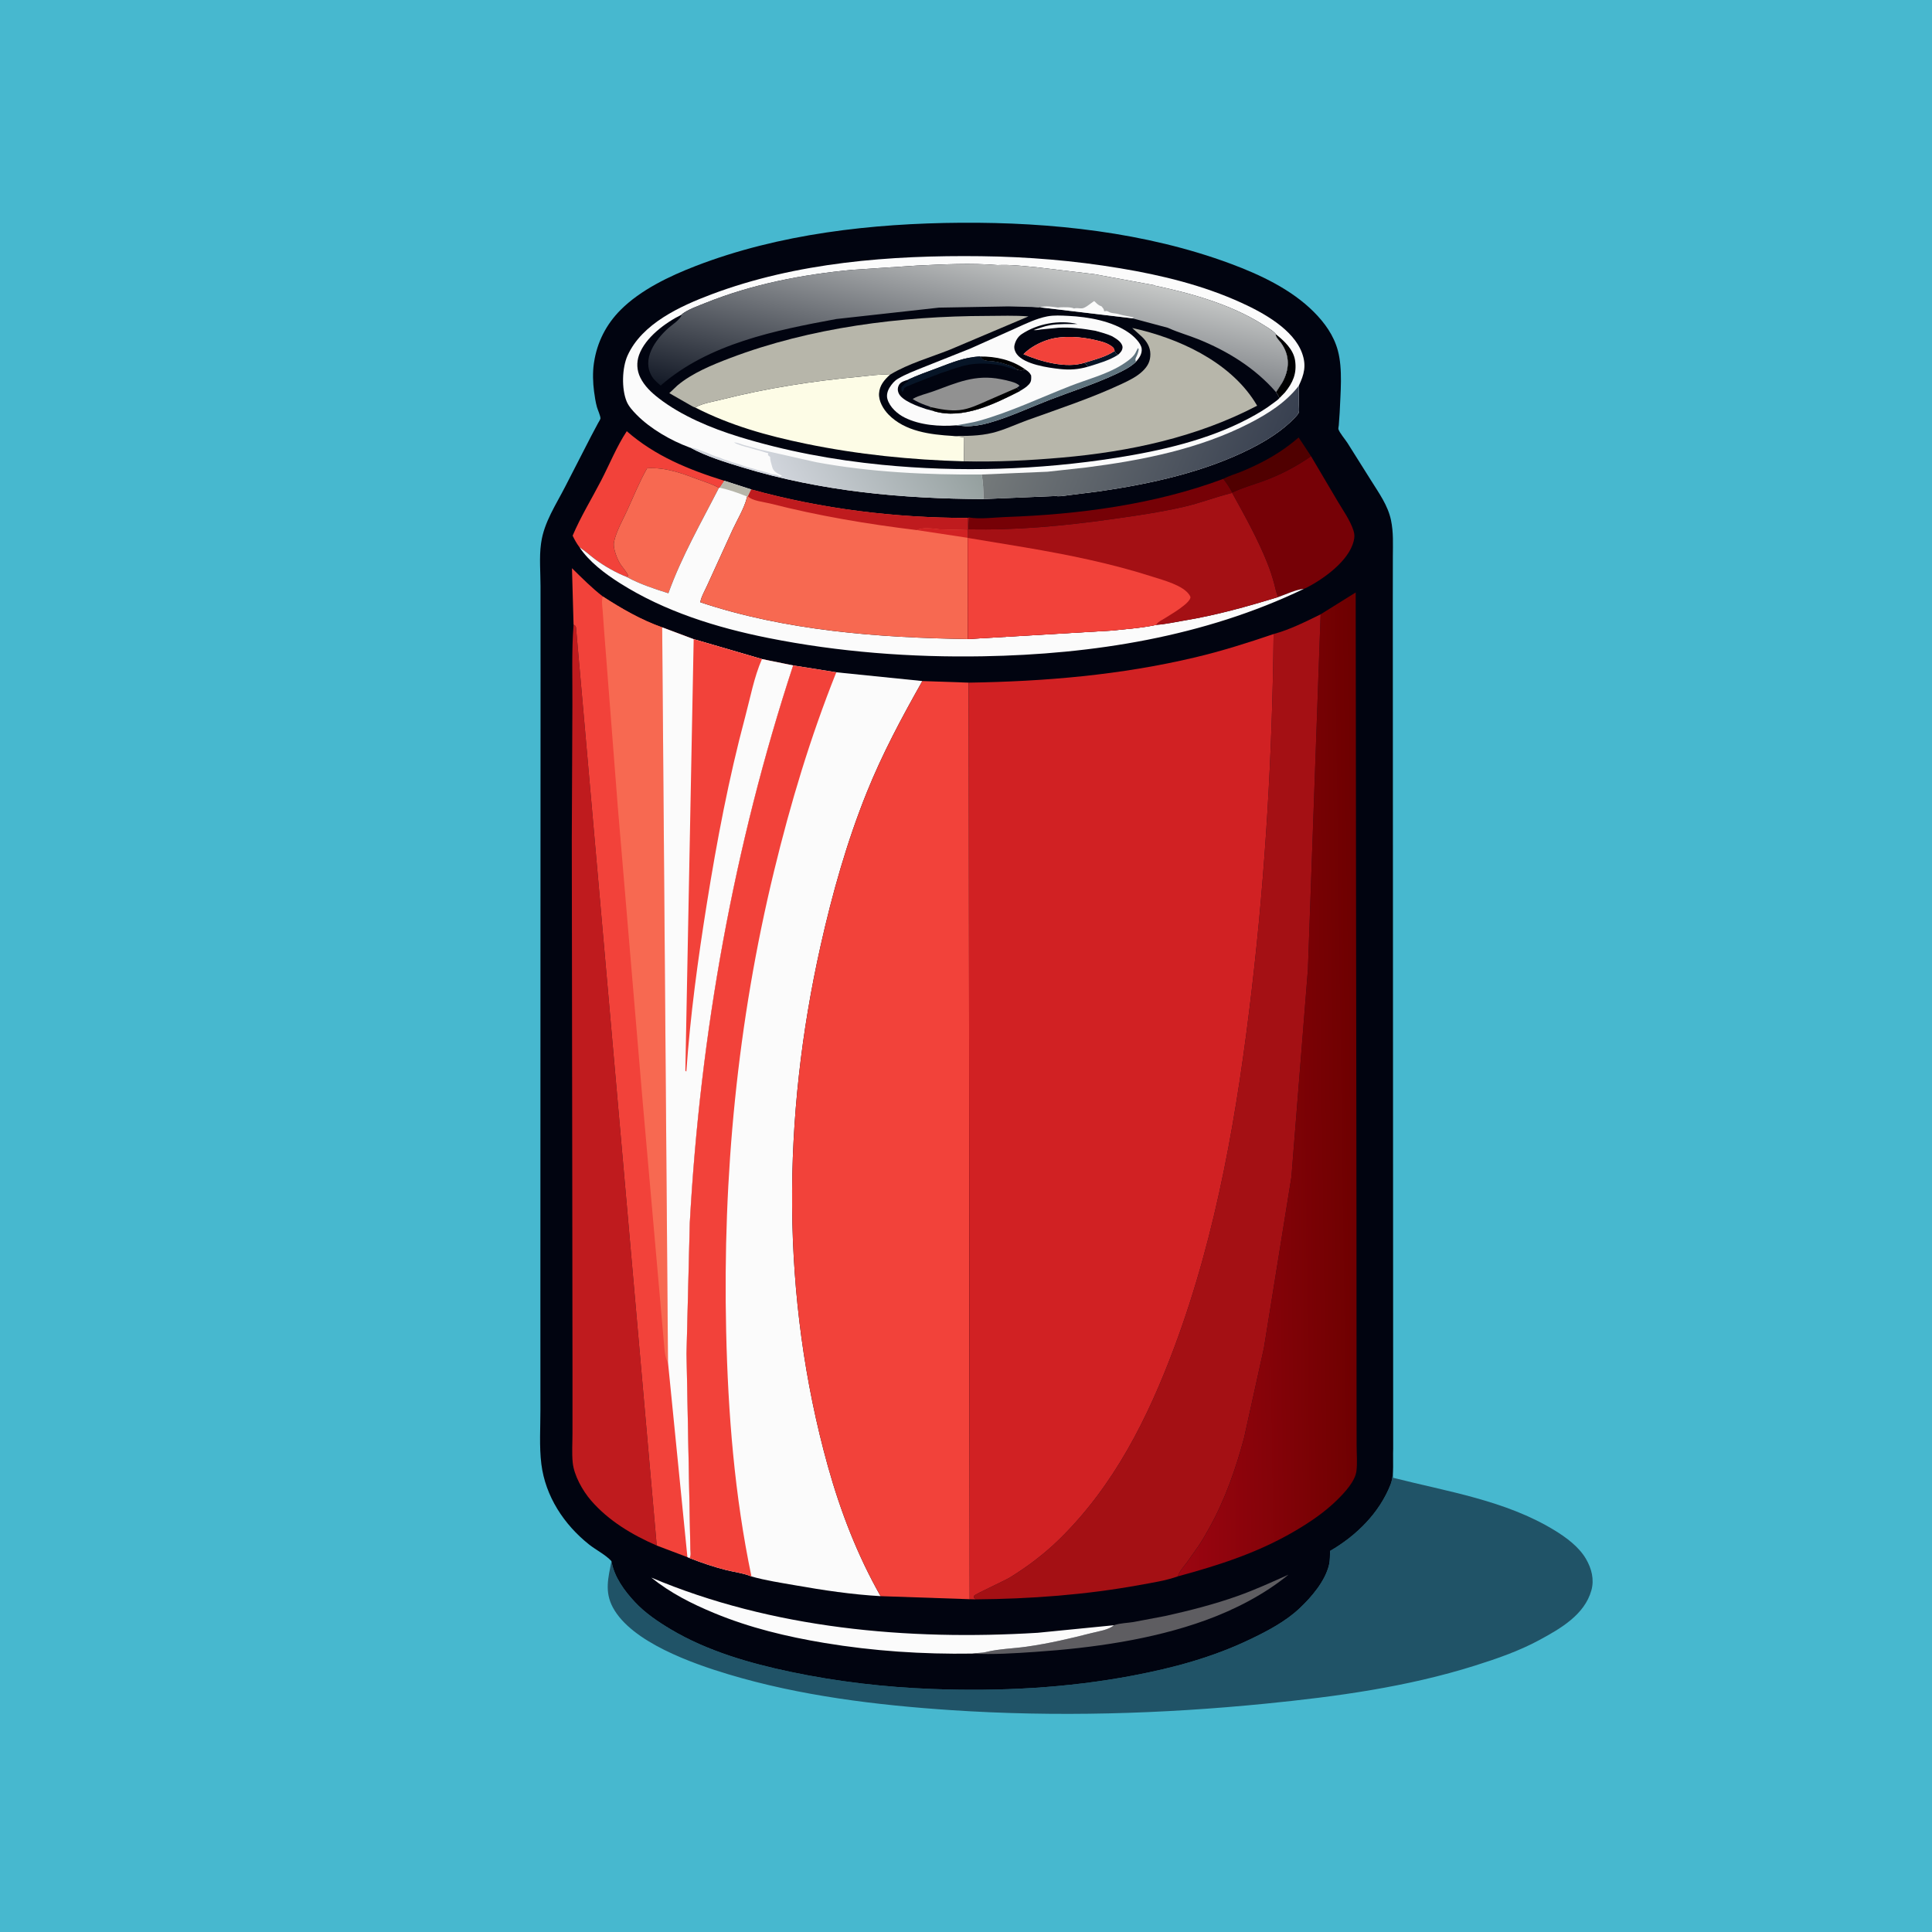 <svg version="1.1" xmlns="http://www.w3.org/2000/svg" style="display: block;" viewBox="0 0 2048 2048" width="1024" height="1024">
<defs>
	<linearGradient id="Gradient1" gradientUnits="userSpaceOnUse" x1="1441.2" y1="1148.63" x2="1244.8" y2="1151.37">
		<stop class="stop0" offset="0" stop-opacity="1" stop-color="rgb(109,0,0)"/>
		<stop class="stop1" offset="1" stop-opacity="1" stop-color="rgb(155,5,17)"/>
	</linearGradient>
	<linearGradient id="Gradient2" gradientUnits="userSpaceOnUse" x1="1009.28" y1="455.033" x2="849.698" y2="548.634">
		<stop class="stop0" offset="0" stop-opacity="1" stop-color="rgb(149,160,159)"/>
		<stop class="stop1" offset="1" stop-opacity="1" stop-color="rgb(209,213,220)"/>
	</linearGradient>
	<linearGradient id="Gradient3" gradientUnits="userSpaceOnUse" x1="1340.36" y1="522.961" x2="1077.85" y2="414.126">
		<stop class="stop0" offset="0" stop-opacity="1" stop-color="rgb(56,64,80)"/>
		<stop class="stop1" offset="1" stop-opacity="1" stop-color="rgb(117,122,123)"/>
	</linearGradient>
	<linearGradient id="Gradient4" gradientUnits="userSpaceOnUse" x1="1006.36" y1="473.702" x2="1051.73" y2="264.652">
		<stop class="stop0" offset="0" stop-opacity="1" stop-color="rgb(20,26,39)"/>
		<stop class="stop1" offset="1" stop-opacity="1" stop-color="rgb(198,200,199)"/>
	</linearGradient>
</defs>
<path transform="translate(0,0)" fill="rgb(71,184,207)" d="M -0 -0 L 2048 0 L 2048 2048 L -0 2048 L -0 -0 z"/>
<path transform="translate(0,0)" fill="rgb(32,83,103)" d="M 1476.83 1535.82 L 1476.72 1566.49 C 1534.51 1581.19 1595.7 1590.46 1647.48 1621.95 C 1660.17 1629.67 1673.69 1639.57 1681.28 1652.63 C 1687.15 1662.75 1690.15 1674.26 1686.94 1685.79 C 1679.69 1711.8 1654.12 1726.39 1631.96 1738.41 C 1610.28 1750.16 1586.85 1758.27 1563.39 1765.65 C 1491.33 1788.33 1416.81 1798.46 1341.9 1805.92 C 1231.54 1816.92 1119.22 1820.19 1008.5 1812.83 C 929.506 1807.58 848.122 1797.69 772.176 1774.84 C 734.225 1763.42 669.354 1740.76 649.645 1703.93 C 640.605 1687.04 644.847 1672.31 648.164 1654.89 C 651.086 1671.63 661.667 1686.04 672.949 1698.18 C 683.769 1709.82 697.632 1719.18 711.218 1727.26 C 749.63 1750.12 794.517 1763.1 838 1772.24 C 887.562 1782.67 938.158 1788.53 988.757 1790.43 C 1059.76 1793.09 1131.11 1789.44 1201 1776.16 C 1244.42 1767.91 1285.5 1756.81 1325.47 1737.63 C 1343.7 1728.88 1362.68 1718.92 1377.53 1704.97 C 1390.28 1693 1405.04 1675.78 1408.93 1658.31 C 1409.94 1653.77 1409.8 1648.71 1409.93 1644.07 C 1437.72 1627.98 1461.97 1604.08 1473.93 1574 C 1478.24 1563.15 1476.23 1547.57 1476.83 1535.82 z"/>
<path transform="translate(0,0)" fill="rgb(1,4,16)" d="M 648.164 1654.89 C 642.071 1648.14 631.723 1643.02 624.434 1637.23 C 597.797 1616.08 578.133 1586.11 573.86 1552 C 571.52 1533.32 572.905 1513.04 572.867 1494.19 L 572.83 1385.13 L 572.899 1029.5 L 573.001 713.951 L 572.972 621.264 C 572.972 606.915 571.52 590.734 573.475 576.56 L 573.709 575 C 576.714 553.769 589.438 534.827 599.069 516 L 626.625 462.347 L 633.865 448.727 C 634.361 447.778 636.427 444.55 636.509 443.653 C 636.721 441.311 633.525 434.211 632.784 431.526 C 631.269 426.036 630.496 420.629 629.733 415 C 628.492 405.841 628.164 394.67 629.498 385.497 L 629.734 384 C 632.965 362.686 642.615 343.813 657.865 328.522 C 679.068 307.261 709.818 292.628 737.485 281.949 C 825.879 247.828 924.404 236.746 1018.75 236.123 C 1114.25 235.492 1214.65 246.152 1304.54 279.571 C 1335.79 291.189 1368.69 306.639 1392.57 330.506 C 1404.16 342.084 1413.76 355.403 1418.12 371.39 C 1423.55 391.323 1420.9 416.64 1420.12 437.197 L 1419.16 450.869 C 1419.1 451.53 1418.57 454.242 1418.75 454.851 C 1419.92 458.782 1425.98 465.795 1428.33 469.481 L 1453.59 509.645 C 1461.87 522.899 1471.19 535.714 1474.49 551.271 C 1477.25 564.281 1476.52 576.847 1476.48 590.012 L 1476.42 640.86 L 1476.51 817.055 L 1476.83 1535.82 C 1476.23 1547.57 1478.24 1563.15 1473.93 1574 C 1461.97 1604.08 1437.72 1627.98 1409.93 1644.07 C 1409.8 1648.71 1409.94 1653.77 1408.93 1658.31 C 1405.04 1675.78 1390.28 1693 1377.53 1704.97 C 1362.68 1718.92 1343.7 1728.88 1325.47 1737.63 C 1285.5 1756.81 1244.42 1767.91 1201 1776.16 C 1131.11 1789.44 1059.76 1793.09 988.757 1790.43 C 938.158 1788.53 887.562 1782.67 838 1772.24 C 794.517 1763.1 749.63 1750.12 711.218 1727.26 C 697.632 1719.18 683.769 1709.82 672.949 1698.18 C 661.667 1686.04 651.086 1671.63 648.164 1654.89 z"/>
<path transform="translate(0,0)" fill="rgb(80,0,0)" d="M 1296.75 507.62 C 1303.17 504.193 1310.7 502.162 1317.42 499.325 C 1339.62 489.959 1358.31 479.586 1376.63 463.755 L 1389.8 483.656 C 1373.22 495.053 1356.93 503.558 1338.01 510.377 C 1327.54 514.153 1316.25 517.26 1306.28 522.172 C 1303.45 516.913 1300.45 512.307 1296.75 507.62 z"/>
<path transform="translate(0,0)" fill="rgb(94,93,97)" d="M 1180.82 1722.82 L 1181.81 1722.45 C 1187.77 1720.63 1195.1 1720.41 1201.32 1719.45 L 1235.2 1713.03 C 1260.89 1707.34 1286.97 1700.7 1311.77 1691.88 C 1330.29 1685.3 1347.95 1677.25 1365.85 1669.2 C 1340.32 1690.2 1308.81 1706.34 1277.85 1717.57 C 1221.13 1738.15 1157.5 1746.98 1097.5 1751.07 C 1075.3 1752.58 1052.8 1754.04 1030.55 1752.87 C 1035.43 1751.98 1040.46 1752.42 1045.32 1751.2 C 1058.61 1747.88 1074.3 1747.51 1088.04 1745.57 C 1111.47 1742.25 1134.1 1737 1157 1731.14 C 1163.88 1729.38 1175.58 1727.74 1180.82 1722.82 z"/>
<path transform="translate(0,0)" fill="rgb(242,66,58)" d="M 614.312 580.155 C 611.306 576.154 609.155 572.31 607.013 567.82 C 615.471 547.843 627.327 528.543 637.315 509.224 C 646.182 492.075 653.785 473.184 664.389 457.09 C 694.543 483.452 730.112 497.895 767.917 509.666 L 763.045 516.965 L 762.091 517.129 C 755.329 513.336 748.181 511.195 740.946 508.5 C 722.699 501.704 705.939 495.222 685.985 496.349 C 677.815 510.658 671.745 526.062 664.843 541 C 660.081 551.307 653.419 562.995 650.973 574 C 650.256 577.227 650.839 580.652 651.639 583.807 C 652.809 588.42 654.927 593.547 657.364 597.65 C 658.64 599.797 665.715 608.112 665.67 609.999 C 665.655 610.643 665.141 611.174 664.876 611.762 C 653.102 607.206 640.629 600.107 630.5 592.554 C 625.284 588.664 620.584 584.189 615.103 580.653 L 614.312 580.155 z"/>
<path transform="translate(0,0)" fill="rgb(251,251,251)" d="M 1030.55 1752.87 C 978.043 1753.68 925.836 1750.22 874.002 1741.6 C 833.922 1734.93 794.867 1725.56 757.229 1709.98 C 733.265 1700.07 710.685 1688.67 690.419 1672.33 C 818.625 1726.44 962.178 1739.22 1100 1730.82 L 1180.82 1722.82 C 1175.58 1727.74 1163.88 1729.38 1157 1731.14 C 1134.1 1737 1111.47 1742.25 1088.04 1745.57 C 1074.3 1747.51 1058.61 1747.88 1045.32 1751.2 C 1040.46 1752.42 1035.43 1751.98 1030.55 1752.87 z"/>
<path transform="translate(0,0)" fill="rgb(247,105,81)" d="M 664.876 611.762 C 665.141 611.174 665.655 610.643 665.67 609.999 C 665.715 608.112 658.64 599.797 657.364 597.65 C 654.927 593.547 652.809 588.42 651.639 583.807 C 650.839 580.652 650.256 577.227 650.973 574 C 653.419 562.995 660.081 551.307 664.843 541 C 671.745 526.062 677.815 510.658 685.985 496.349 C 705.939 495.222 722.699 501.704 740.946 508.5 C 748.181 511.195 755.329 513.336 762.091 517.129 C 743.499 553.517 722.265 590.399 708.506 628.875 C 693.912 624.285 678.324 619.186 664.86 611.834 L 664.876 611.762 z"/>
<path transform="translate(0,0)" fill="rgb(118,1,6)" d="M 1389.8 483.656 L 1417.76 530.993 C 1423.52 540.781 1431.14 551.368 1434.68 562.181 C 1436.05 566.378 1436.01 569.363 1434.94 573.68 C 1429.74 594.641 1403.22 613.626 1385 623.002 L 1382.12 624.239 C 1373.57 624.896 1363.2 630.137 1354.93 632.899 C 1352.73 628.357 1352.05 623.649 1350.71 618.812 C 1348.7 611.518 1346.39 604.296 1343.58 597.263 C 1333.24 571.289 1319.65 546.928 1306.13 522.509 L 1305.07 522.768 C 1288.13 527.005 1271.85 533.386 1254.71 537.306 C 1229.32 543.115 1203.16 546.859 1177.38 550.473 C 1127.4 557.48 1077.07 562.272 1026.53 561.058 L 1027.25 548.534 C 1038.96 550.562 1054.32 548.456 1066.27 548.043 C 1143.45 545.371 1224.09 534.788 1296.75 507.62 C 1300.45 512.307 1303.45 516.913 1306.28 522.172 C 1316.25 517.26 1327.54 514.153 1338.01 510.377 C 1356.93 503.558 1373.22 495.053 1389.8 483.656 z"/>
<path transform="translate(0,0)" fill="rgb(251,251,251)" d="M 767.917 509.666 L 796.38 518.844 L 792.865 526.069 L 791.984 526.387 L 791.574 528.083 C 788.792 538.886 781.629 550.788 776.839 560.996 L 749.902 620 C 747.589 625.32 743.105 632.832 742.363 638.412 C 832.328 668.541 931.691 676.047 1026.06 677.428 L 1178.87 668.407 C 1194.59 666.717 1210.66 665.653 1226.13 662.318 C 1235.75 661.685 1245.44 659.423 1254.96 657.852 C 1289.08 652.221 1321.93 643.037 1354.93 632.899 C 1363.2 630.137 1373.57 624.896 1382.12 624.239 C 1276.38 675.017 1158.63 693.603 1042.17 695.685 C 965.906 697.049 889.101 691.229 814.23 676.248 C 759.459 665.289 704.433 648.16 656.999 618.077 C 641.548 608.277 624.581 595.634 614.312 580.155 L 615.103 580.653 C 620.584 584.189 625.284 588.664 630.5 592.554 C 640.629 600.107 653.102 607.206 664.876 611.762 L 664.86 611.834 C 678.324 619.186 693.912 624.285 708.506 628.875 C 722.265 590.399 743.499 553.517 762.091 517.129 L 763.045 516.965 L 767.917 509.666 z"/>
<path transform="translate(0,0)" fill="rgb(183,182,170)" d="M 767.917 509.666 L 796.38 518.844 L 792.865 526.069 L 791.984 526.387 C 782.503 522.502 773.051 519.251 763.045 516.965 L 767.917 509.666 z"/>
<path transform="translate(0,0)" fill="rgb(247,105,81)" d="M 796.38 518.844 C 870.851 539.458 948.566 548.969 1025.76 549.048 L 1025.89 561.931 L 1025.92 570.123 L 1026.06 677.428 C 931.691 676.047 832.328 668.541 742.363 638.412 C 743.105 632.832 747.589 625.32 749.902 620 L 776.839 560.996 C 781.629 550.788 788.792 538.886 791.574 528.083 L 791.984 526.387 L 792.865 526.069 L 796.38 518.844 z"/>
<path transform="translate(0,0)" fill="rgb(209,33,35)" d="M 971.991 561.946 C 977.522 558.623 989.691 560.37 996 561.13 L 1025.89 561.931 L 1025.92 570.123 L 971.991 561.946 z"/>
<path transform="translate(0,0)" fill="rgb(191,27,30)" d="M 796.38 518.844 C 870.851 539.458 948.566 548.969 1025.76 549.048 L 1025.89 561.931 L 996 561.13 C 989.691 560.37 977.522 558.623 971.991 561.946 C 919.393 555.573 867.584 546.846 816.238 533.719 C 810.02 532.129 797.059 530.938 792.865 526.069 L 796.38 518.844 z"/>
<path transform="translate(0,0)" fill="rgb(164,16,20)" d="M 1027.25 548.534 L 1026.53 561.058 C 1077.07 562.272 1127.4 557.48 1177.38 550.473 C 1203.16 546.859 1229.32 543.115 1254.71 537.306 C 1271.85 533.386 1288.13 527.005 1305.07 522.768 L 1306.13 522.509 C 1319.65 546.928 1333.24 571.289 1343.58 597.263 C 1346.39 604.296 1348.7 611.518 1350.71 618.812 C 1352.05 623.649 1352.73 628.357 1354.93 632.899 C 1321.93 643.037 1289.08 652.221 1254.96 657.852 C 1245.44 659.423 1235.75 661.685 1226.13 662.318 C 1210.66 665.653 1194.59 666.717 1178.87 668.407 L 1026.06 677.428 L 1025.92 570.123 L 1025.89 561.931 L 1025.76 549.048 L 1027.25 548.534 z"/>
<path transform="translate(0,0)" fill="rgb(242,66,58)" d="M 1025.92 570.123 L 1027.63 570.485 L 1086.84 580.321 C 1132.52 588.098 1177.51 597.144 1221.7 611.336 C 1233.07 614.988 1254.42 620.488 1260.91 630.817 C 1261.52 631.794 1262.18 632.7 1261.82 633.888 C 1260.98 636.656 1257.76 639.52 1255.6 641.321 C 1249.33 646.547 1242.23 650.736 1235.32 655.038 C 1232.35 656.891 1227.85 658.974 1225.86 661.773 L 1226.13 662.318 C 1210.66 665.653 1194.59 666.717 1178.87 668.407 L 1026.06 677.428 L 1025.92 570.123 z"/>
<path transform="translate(0,0)" fill="rgb(191,27,30)" d="M 607.997 662.266 C 609.615 663.051 610.063 663.211 610.59 665 L 696.166 1638.35 C 670.114 1626.99 645.179 1612.2 626.432 1590.48 C 617.598 1580.24 608.464 1564.05 607.096 1550.4 C 606.095 1540.4 606.85 1529.65 606.849 1519.6 L 606.863 1459.79 L 606.634 1260.05 L 606.119 889.701 L 606.759 746.98 C 606.917 718.911 605.831 690.245 607.997 662.266 z"/>
<path transform="translate(0,0)" fill="url(#Gradient1)" d="M 1399.91 651.209 L 1437.09 628.034 L 1437.91 1288.87 L 1437.99 1475.96 L 1438.07 1532.17 C 1438.08 1540.93 1438.94 1550.67 1437.89 1559.29 C 1436.56 1570.3 1425.23 1582.3 1417.56 1589.87 C 1404.36 1602.9 1389.21 1613.15 1373.31 1622.55 C 1334.18 1645.68 1292.26 1659.19 1248.62 1671 C 1249.9 1666.17 1254.69 1660.82 1257.76 1656.85 L 1270.42 1638.92 C 1274.7 1632.55 1278.46 1625.87 1282.18 1619.17 C 1298.71 1589.42 1310.07 1556.73 1318.84 1523.94 L 1339.82 1428.93 L 1368.98 1247.5 L 1386.45 1027.5 L 1399.91 651.209 z"/>
<path transform="translate(0,0)" fill="rgb(164,16,20)" d="M 1350.09 672.106 C 1366.95 667.587 1384.26 658.903 1399.91 651.209 L 1386.45 1027.5 L 1368.98 1247.5 L 1339.82 1428.93 L 1318.84 1523.94 C 1310.07 1556.73 1298.71 1589.42 1282.18 1619.17 C 1278.46 1625.87 1274.7 1632.55 1270.42 1638.92 L 1257.76 1656.85 C 1254.69 1660.82 1249.9 1666.17 1248.62 1671 C 1235.68 1675.61 1221.49 1677.71 1208 1680.18 C 1151.14 1690.58 1092.03 1694.96 1034.24 1695.39 L 1034.02 1694.74 L 1032.53 1693.99 C 1032.63 1693.1 1032.28 1692.02 1032.83 1691.3 C 1033.93 1689.85 1065.23 1675.4 1069.98 1672.51 C 1088.86 1661.02 1107.3 1647 1123.09 1631.52 C 1180.99 1574.75 1216.78 1503.26 1244.85 1428.07 C 1290.37 1306.14 1311.92 1177.23 1326.98 1048.47 C 1341.59 923.47 1348.75 797.922 1350.09 672.106 z"/>
<path transform="translate(0,0)" fill="rgb(242,66,58)" d="M 607.997 662.266 L 606.321 602.343 C 617.182 612.916 626.874 622.836 638.947 632.235 C 658.611 645.004 679.739 657.238 701.943 665.008 L 735.327 677.534 L 807.706 698.651 L 840.775 705.374 C 777.946 896.803 742.311 1095.15 731.21 1296.26 L 727.737 1434.83 L 731.811 1642.25 C 731.999 1645.36 732.716 1648.87 730.979 1651.64 L 728.685 1650.64 L 696.166 1638.35 L 610.59 665 C 610.063 663.211 609.615 663.051 607.997 662.266 z"/>
<path transform="translate(0,0)" fill="rgb(247,105,81)" d="M 638.947 632.235 C 658.611 645.004 679.739 657.238 701.943 665.008 L 708.102 1444.28 L 707.502 1443.33 C 704.276 1437.34 704.245 1427.35 703.51 1420.5 L 681.16 1166.72 L 654.871 855.099 L 640.363 668.451 L 638.861 647.382 C 638.427 642.294 637.506 637.209 638.947 632.235 z"/>
<path transform="translate(0,0)" fill="rgb(251,251,251)" d="M 701.943 665.008 L 735.327 677.534 L 807.706 698.651 L 840.775 705.374 C 777.946 896.803 742.311 1095.15 731.21 1296.26 L 727.737 1434.83 L 731.811 1642.25 C 731.999 1645.36 732.716 1648.87 730.979 1651.64 L 728.685 1650.64 L 708.102 1444.28 L 701.943 665.008 z"/>
<path transform="translate(0,0)" fill="rgb(242,66,58)" d="M 735.327 677.534 L 807.706 698.651 C 799.338 717.7 795.275 739.891 789.905 759.976 C 772.532 824.956 759.892 891.539 749.267 957.936 C 739.783 1017.21 731.771 1076.02 727.55 1135.93 L 726.5 1134.97 L 735.327 677.534 z"/>
<path transform="translate(0,0)" fill="rgb(251,251,251)" d="M 840.775 705.374 L 886.516 712.654 L 977.727 721.931 C 955.936 760.513 935.446 798.659 918.859 839.857 C 897.621 892.607 882.291 947.158 869.864 1002.56 C 829.161 1184.01 827.507 1374.53 877.616 1554.36 C 890.895 1602.01 908.995 1648.96 933.472 1691.99 C 903.185 1690.29 872.711 1685.72 842.856 1680.45 C 827.412 1677.73 811.679 1675.39 796.574 1671.13 C 788.64 1667.7 778.063 1666.44 769.516 1664.26 C 756.32 1660.89 743.645 1656.61 730.979 1651.64 C 732.716 1648.87 731.999 1645.36 731.811 1642.25 L 727.737 1434.83 L 731.21 1296.26 C 742.311 1095.15 777.946 896.803 840.775 705.374 z"/>
<path transform="translate(0,0)" fill="rgb(242,66,58)" d="M 840.775 705.374 L 886.516 712.654 C 858.928 781.655 838.019 851.353 820.493 923.529 C 781.648 1083.51 765.999 1246.58 769.754 1411.03 C 771.759 1498.82 778.623 1585.06 796.574 1671.13 C 788.64 1667.7 778.063 1666.44 769.516 1664.26 C 756.32 1660.89 743.645 1656.61 730.979 1651.64 C 732.716 1648.87 731.999 1645.36 731.811 1642.25 L 727.737 1434.83 L 731.21 1296.26 C 742.311 1095.15 777.946 896.803 840.775 705.374 z"/>
<path transform="translate(0,0)" fill="rgb(242,66,58)" d="M 977.727 721.931 L 1026.89 723.627 L 1027.92 1695.23 L 933.472 1691.99 C 908.995 1648.96 890.895 1602.01 877.616 1554.36 C 827.507 1374.53 829.161 1184.01 869.864 1002.56 C 882.291 947.158 897.621 892.607 918.859 839.857 C 935.446 798.659 955.936 760.513 977.727 721.931 z"/>
<path transform="translate(0,0)" fill="rgb(251,251,251)" d="M 731.8 474.541 C 731.416 474.651 731.025 474.338 730.649 474.2 C 711.144 467.015 689.249 454.392 674.68 439.488 C 670.722 435.44 666.422 430.776 664.251 425.5 C 658.745 412.115 659.369 389.902 665.26 376.859 C 680.577 342.941 721.287 324.411 754.068 312.063 C 844.272 278.082 944.102 270.406 1039.72 271.581 C 1089.52 272.193 1138.29 276.198 1187.41 284.388 C 1231.41 291.723 1275.3 302.395 1316 320.975 C 1339.08 331.508 1371.22 349.091 1380.31 374.479 C 1384.99 387.558 1382.49 396.93 1376.76 408.941 L 1376.88 429.354 C 1376.86 431.523 1377.34 435.091 1376.81 437.116 C 1376.37 438.815 1373.64 441.687 1372.36 443.032 C 1359.73 456.236 1343.18 466.669 1327 474.952 C 1277.6 500.247 1220.06 512.836 1165.45 520.814 L 1133.88 524.798 C 1129.86 525.216 1125.11 526.214 1121.1 526.043 L 1119.56 525.787 L 1042.56 529.024 C 956.062 528.691 870.392 520.8 787.312 495.528 C 768.848 489.911 748.773 483.747 731.8 474.541 z"/>
<path transform="translate(0,0)" fill="rgb(0,0,1)" d="M 1352.36 354.239 C 1361.33 361.385 1371.28 370.487 1372.91 382.529 C 1374.75 396.075 1370.5 405.618 1362.13 415.954 L 1356.31 421.955 C 1355.28 419.575 1354.1 417.767 1352.61 415.672 L 1359.23 405.501 C 1367.07 391.548 1367.51 376.868 1357.9 363.5 C 1356.17 361.096 1352.94 358.251 1352.4 355.357 L 1352.36 354.239 z"/>
<path transform="translate(0,0)" fill="url(#Gradient2)" d="M 731.8 474.541 C 737.795 474.699 741.413 477.305 746.891 478.999 C 750.355 480.07 753.497 481.97 756.993 483.156 L 758.385 483.686 C 760.37 484.427 758.957 483.941 760.977 484.448 C 763.34 485.042 765.596 486.373 767.993 487.156 L 773.34 488.826 L 775 489.51 L 784.5 492.51 L 786.031 493.011 L 788.791 494.036 C 792.686 495.578 797.046 496.113 801 497.51 C 805.006 498.926 809.283 499.667 813.34 500.826 L 815 501.51 L 819 502.755 L 821.34 503.003 C 823.567 503.254 825.039 503.951 827 505 L 828.963 504.298 C 824.567 501.959 819.911 500.304 818.552 495 C 817.66 491.518 816.357 487.926 816.32 484.322 L 814.052 482.39 L 814.366 480.441 C 812.153 479.911 810.191 479.312 808.047 478.569 L 806.021 477.979 L 804.57 477.528 L 801.542 476.786 L 793.764 474.506 C 788.83 473.292 782.365 471.497 778.005 469.015 C 781.484 468.992 785.404 470.793 788.737 471.804 L 805.888 476.549 L 865.25 489.963 C 922.778 500.594 982.151 503.409 1040.55 502.996 C 1042.32 511.67 1042.4 520.215 1042.56 529.024 C 956.062 528.691 870.392 520.8 787.312 495.528 C 768.848 489.911 748.773 483.747 731.8 474.541 z"/>
<path transform="translate(0,0)" fill="url(#Gradient3)" d="M 1110.43 500.047 L 1151.37 495.541 C 1210.56 488.016 1271.64 475.962 1325.05 448.393 C 1344.51 438.35 1363.22 426.419 1376.76 408.941 L 1376.88 429.354 C 1376.86 431.523 1377.34 435.091 1376.81 437.116 C 1376.37 438.815 1373.64 441.687 1372.36 443.032 C 1359.73 456.236 1343.18 466.669 1327 474.952 C 1277.6 500.247 1220.06 512.836 1165.45 520.814 L 1133.88 524.798 C 1129.86 525.216 1125.11 526.214 1121.1 526.043 L 1119.56 525.787 L 1042.56 529.024 C 1042.4 520.215 1042.32 511.67 1040.55 502.996 L 1110.43 500.047 z"/>
<path transform="translate(0,0)" fill="rgb(1,4,16)" d="M 903.995 285.983 L 971.91 281.543 C 1000.19 280.205 1029.15 278.668 1057.42 280.994 C 1071.53 280.324 1086.44 282.14 1100.51 283.5 L 1159.96 290.608 L 1223.41 302.3 L 1223.66 302.682 C 1262.02 310.64 1304.02 322.496 1337.49 343.342 C 1342.03 346.167 1348.39 349.691 1352.02 353.586 L 1352.36 354.239 L 1352.4 355.357 C 1352.94 358.251 1356.17 361.096 1357.9 363.5 C 1367.51 376.868 1367.07 391.548 1359.23 405.501 L 1352.61 415.672 C 1354.1 417.767 1355.28 419.575 1356.31 421.955 C 1354.78 423.895 1351.33 426.059 1349.32 427.612 C 1341.44 433.696 1332.54 438.867 1323.76 443.535 C 1280.84 466.357 1230.57 477.848 1182.84 485.349 C 1101.44 498.141 1016.99 500.809 934.974 492.713 C 883.544 487.636 832.381 478.139 782.971 462.877 C 753.929 453.907 722.179 440.74 698 421.914 C 690.238 415.87 683.113 409.133 678.71 400.145 C 675.031 392.636 674.599 384.144 677.423 376.281 C 684.126 357.617 705.428 341.963 722.624 333.5 L 723.163 332.823 C 729.617 327.907 740.132 324.238 747.694 321.2 C 797.657 301.128 850.542 290.972 903.995 285.983 z"/>
<path transform="translate(0,0)" fill="rgb(253,252,230)" d="M 736.915 431.949 C 744.651 427.46 755.708 425.861 764.394 423.659 C 811.948 411.602 861.401 403.866 910.229 399.394 C 920.885 398.418 932.6 396.386 943.221 397.374 C 937.301 402.871 932.412 408.434 931.826 416.994 C 931.268 425.156 936.335 433.739 941.818 439.391 C 959.299 457.408 986.2 460.69 1009.92 462.108 L 1021.59 463.401 L 1021.85 489.025 C 965.659 487.482 909.357 481.796 854.297 470.406 C 813.27 461.918 774.317 451.103 736.915 431.949 z"/>
<path transform="translate(0,0)" fill="rgb(183,182,170)" d="M 736.915 431.949 C 734.873 431.53 731.767 429.423 729.86 428.404 L 709.505 416.754 L 718.016 408.668 C 733.643 395.517 754.88 386.798 773.813 379.602 C 859.306 347.11 955.123 335.086 1046.23 334.89 C 1060.76 334.859 1075.72 334.209 1090.2 335.421 L 1006.57 370.823 C 986.447 378.781 962.859 385.561 944.406 396.652 L 943.221 397.374 C 932.6 396.386 920.885 398.418 910.229 399.394 C 861.401 403.866 811.948 411.602 764.394 423.659 C 755.708 425.861 744.651 427.46 736.915 431.949 z"/>
<path transform="translate(0,0)" fill="rgb(183,182,170)" d="M 1009.92 462.108 C 1024.2 462.19 1038.18 462.256 1052.16 458.812 C 1064.7 455.72 1076.79 449.833 1088.96 445.445 C 1122.36 433.398 1157.51 421.841 1189.6 406.719 C 1197.22 403.124 1205.26 399.221 1211.36 393.286 C 1216.72 388.069 1219.45 382.95 1219.42 375.373 C 1219.4 367.903 1215.6 361.818 1210.34 356.837 L 1200.19 347.693 C 1248.46 358.142 1302.65 382.768 1330.1 425.909 L 1332.63 430.068 C 1268.56 463.626 1197.09 478.809 1125.5 485.085 C 1091.02 488.108 1056.47 489.804 1021.85 489.025 L 1021.59 463.401 L 1009.92 462.108 z"/>
<path transform="translate(0,0)" fill="rgb(251,251,251)" d="M 1013.69 450.864 C 995.867 452.319 975.356 450.739 959.147 442.727 C 951.357 438.876 943.167 431.665 940.706 423.027 C 939.513 418.84 940.828 414.273 943.086 410.695 C 945.434 406.974 948.019 403.777 951.83 401.5 C 959.938 396.656 969.426 393.13 978.184 389.55 L 1028.7 369.428 L 1076.55 347.996 C 1087.17 343.209 1098.57 337.603 1110.09 335.386 C 1117.28 334.003 1124.99 334.499 1132.28 334.838 C 1153.66 335.834 1179.23 340.312 1197 352.989 C 1201.71 356.346 1209.55 363.498 1210.22 369.662 C 1210.82 375.171 1207.53 379.655 1204.12 383.585 C 1198.05 389.417 1189.58 393.461 1182 396.977 C 1159.4 407.456 1135.46 415.038 1112.24 424.008 C 1091.06 432.193 1069.75 442.303 1047.9 448.392 C 1040.13 450.559 1031.55 451.956 1023.48 451.819 L 1013.69 450.864 z"/>
<path transform="translate(0,0)" fill="rgb(7,21,39)" d="M 1149.89 384.475 C 1160.62 381.056 1172.1 378.42 1181.54 372.081 C 1182.88 374.626 1182.79 374.847 1185.41 375.956 C 1175.62 382.248 1164.26 385.296 1153.24 388.747 L 1149.89 384.475 z"/>
<path transform="translate(0,0)" fill="rgb(0,0,1)" d="M 1038.82 377.906 C 1055.62 377.698 1072.78 381.495 1086.7 391.533 C 1083.77 392.83 1081.2 392.866 1078.16 391.833 C 1075.66 389.911 1073.53 388.571 1070.49 387.551 C 1065.45 385.857 1060.55 384.356 1055.31 383.419 C 1051.82 382.796 1045.11 382.974 1042.24 381.52 C 1041.28 381.035 1039.64 378.776 1038.82 377.906 z"/>
<path transform="translate(0,0)" fill="rgb(95,116,127)" d="M 1013.69 450.864 C 1021.8 449.29 1030.03 448.254 1038 446.02 C 1071.29 436.686 1103.24 421.329 1135.43 408.818 C 1152.55 402.164 1173.06 396.767 1188.63 387.134 C 1193.34 384.224 1199.16 380.376 1202.5 375.897 C 1204.15 373.693 1204.81 371.078 1206.5 368.843 L 1207.07 370.5 C 1206.47 373.864 1205.57 376.304 1204.03 379.357 C 1203.2 380.981 1203.78 381.84 1204.12 383.585 C 1198.05 389.417 1189.58 393.461 1182 396.977 C 1159.4 407.456 1135.46 415.038 1112.24 424.008 C 1091.06 432.193 1069.75 442.303 1047.9 448.392 C 1040.13 450.559 1031.55 451.956 1023.48 451.819 L 1013.69 450.864 z"/>
<path transform="translate(0,0)" fill="rgb(1,4,16)" d="M 1153.24 388.747 C 1142.81 391.665 1134.29 392.34 1123.56 391.171 C 1110.9 389.791 1086.01 386.258 1077.91 375.5 C 1075.96 372.918 1074.7 369.412 1075.34 366.187 C 1076.27 361.591 1078.95 356.929 1082.89 354.295 C 1099.73 343.042 1122.62 338.871 1142.34 343.477 C 1132.89 343.623 1122.69 343.114 1113.37 344.663 C 1107.37 345.661 1101.48 347.947 1095.71 349.887 C 1098.05 350.311 1101.28 349.492 1103.66 349.221 L 1122.41 347.402 C 1135.51 346.754 1148.36 348.361 1161.22 350.655 C 1167.22 352.36 1173.31 353.869 1178.98 356.481 C 1183.05 358.965 1188.34 361.886 1189.77 366.771 C 1190.29 368.522 1189.56 370.955 1188.57 372.413 C 1187.66 373.739 1186.56 374.847 1185.41 375.956 C 1182.79 374.847 1182.88 374.626 1181.54 372.081 C 1180.76 368.315 1179.55 367.71 1176.25 365.681 C 1171.94 363.029 1166.84 361.849 1161.97 360.673 C 1146.47 356.924 1127.2 355.337 1111.77 359.959 C 1102.29 362.796 1091.85 368.346 1084.95 375.468 C 1103.11 383.269 1130.44 390.926 1149.89 384.475 L 1153.24 388.747 z"/>
<path transform="translate(0,0)" fill="rgb(242,66,58)" d="M 1149.89 384.475 C 1130.44 390.926 1103.11 383.269 1084.95 375.468 C 1091.85 368.346 1102.29 362.796 1111.77 359.959 C 1127.2 355.337 1146.47 356.924 1161.97 360.673 C 1166.84 361.849 1171.94 363.029 1176.25 365.681 C 1179.55 367.71 1180.76 368.315 1181.54 372.081 C 1172.1 378.42 1160.62 381.056 1149.89 384.475 z"/>
<path transform="translate(0,0)" fill="rgb(1,4,16)" d="M 962.71 402.487 L 962.787 402.373 C 972.6 397.683 983.063 394.143 993.236 390.308 C 1008.29 384.632 1022.56 378.52 1038.82 377.906 C 1039.64 378.776 1041.28 381.035 1042.24 381.52 C 1045.11 382.974 1051.82 382.796 1055.31 383.419 C 1060.55 384.356 1065.45 385.857 1070.49 387.551 C 1073.53 388.571 1075.66 389.911 1078.16 391.833 C 1081.2 392.866 1083.77 392.83 1086.7 391.533 C 1089.62 393.524 1091.46 394.794 1093.05 398 C 1093.27 401.747 1093.41 404.474 1090.7 407.482 C 1088.01 410.477 1084.47 412.497 1081.05 414.547 C 1054.53 428.023 1020.63 444.935 990.155 435.883 L 981.597 433.611 C 973.704 431.027 955.622 424.8 952.445 416.415 C 951.391 413.634 951.414 411.146 952.714 408.482 C 954.568 404.683 958.982 403.703 962.71 402.487 z"/>
<path transform="translate(0,0)" fill="rgb(7,21,39)" d="M 962.71 402.487 L 962.787 402.373 C 972.6 397.683 983.063 394.143 993.236 390.308 C 1008.29 384.632 1022.56 378.52 1038.82 377.906 C 1039.64 378.776 1041.28 381.035 1042.24 381.52 C 1045.11 382.974 1051.82 382.796 1055.31 383.419 C 1060.55 384.356 1065.45 385.857 1070.49 387.551 C 1073.53 388.571 1075.66 389.911 1078.16 391.833 L 1076.83 391.934 C 1074.67 391.956 1073.9 391.263 1072 390.49 L 1070.01 389.952 C 1067.1 389.089 1064.49 388.082 1061.5 387.49 C 1046.58 384.537 1030.52 384.291 1016 389.407 L 1014 389.935 L 997.495 395.457 C 995.231 396.227 993.315 397.314 990.995 397.969 L 982.995 400.988 L 977.995 402.989 L 971.49 405.5 C 968.559 406.524 965.854 408.004 962.901 408.995 C 961.164 409.578 959.965 410.447 958.49 411.5 C 958.019 413.579 957.954 413.964 956.5 415.49 C 955.138 413.44 955.525 412.881 955.557 410.5 C 957.629 408.379 959.685 405.716 962.449 404.533 L 962.71 402.487 z"/>
<path transform="translate(0,0)" fill="rgb(145,145,145)" d="M 986.281 431.475 C 985.939 430.985 981.544 429.666 980.791 429.384 C 976.065 427.615 971.868 425.735 967.564 423.104 L 968.109 422.577 C 973.693 419.27 983.028 417.128 989.293 414.846 C 1014.06 405.824 1033.7 396.543 1060.81 401.932 C 1065.59 402.881 1078.15 405.17 1080.73 409 L 1077.84 411.148 L 1081.05 414.547 C 1054.53 428.023 1020.63 444.935 990.155 435.883 C 987.434 434.252 987.142 434.471 986.281 431.475 z"/>
<path transform="translate(0,0)" fill="rgb(0,0,1)" d="M 986.281 431.475 C 996.47 433.722 1006.51 435.763 1017 434.732 C 1027.43 433.707 1037.7 428.674 1047.18 424.5 L 1077.84 411.148 L 1081.05 414.547 C 1054.53 428.023 1020.63 444.935 990.155 435.883 C 987.434 434.252 987.142 434.471 986.281 431.475 z"/>
<path transform="translate(0,0)" fill="url(#Gradient4)" d="M 903.995 285.983 L 971.91 281.543 C 1000.19 280.205 1029.15 278.668 1057.42 280.994 C 1071.53 280.324 1086.44 282.14 1100.51 283.5 L 1159.96 290.608 L 1223.41 302.3 L 1223.66 302.682 C 1262.02 310.64 1304.02 322.496 1337.49 343.342 C 1342.03 346.167 1348.39 349.691 1352.02 353.586 L 1352.36 354.239 L 1352.4 355.357 C 1352.94 358.251 1356.17 361.096 1357.9 363.5 C 1367.51 376.868 1367.07 391.548 1359.23 405.501 L 1352.61 415.672 C 1330.49 390.105 1301.11 371.999 1269.95 359.5 C 1259.94 355.485 1249.28 352.486 1239.45 348.141 L 1237.93 347.462 L 1200.35 337.406 L 1102.44 325.768 C 1100.88 326.349 1095.91 325.515 1094.07 325.434 L 1069 324.811 L 995.402 326.106 L 886.465 338.186 C 822.134 350.077 751.057 364.299 700.358 408.676 C 697.105 405.923 693.261 402.699 691.049 399.028 C 679.952 380.615 694.682 360.343 708.189 348.03 C 712.335 344.25 721.396 338.744 722.624 333.5 L 723.163 332.823 C 729.617 327.907 740.132 324.238 747.694 321.2 C 797.657 301.128 850.542 290.972 903.995 285.983 z"/>
<path transform="translate(0,0)" fill="rgb(251,251,251)" d="M 1102.44 325.768 C 1108.87 323.949 1115.17 325.087 1121.5 326 L 1124 325.755 C 1127.7 325.665 1135.37 325.353 1138.5 327 L 1139.81 326.724 C 1142.21 326.332 1144.43 327.083 1146.9 326.883 C 1150.8 326.568 1156.29 321.308 1159.89 319.091 L 1160.84 320.015 C 1163.04 322.112 1164.64 323.857 1167.65 324.696 C 1169.23 326.709 1170.2 327.361 1170.5 330 C 1172.34 329.756 1173.05 329.228 1174.64 330.224 C 1177.24 331.849 1179.75 331.947 1182.67 332.326 C 1185.1 332.641 1187.18 333.43 1189.5 334 L 1194.5 335 C 1196.29 335.438 1197.65 335.435 1199.5 336 L 1201.94 336.495 L 1200.35 337.406 L 1102.44 325.768 z"/>
<path transform="translate(0,0)" fill="rgb(209,33,35)" d="M 1026.89 723.627 C 1107.89 722.378 1188.05 715.561 1267.07 696.799 C 1295.13 690.134 1322.8 681.393 1350.09 672.106 C 1348.75 797.922 1341.59 923.47 1326.98 1048.47 C 1311.92 1177.23 1290.37 1306.14 1244.85 1428.07 C 1216.78 1503.26 1180.99 1574.75 1123.09 1631.52 C 1107.3 1647 1088.86 1661.02 1069.98 1672.51 C 1065.23 1675.4 1033.93 1689.85 1032.83 1691.3 C 1032.28 1692.02 1032.63 1693.1 1032.53 1693.99 L 1034.02 1694.74 L 1034.24 1695.39 L 1027.92 1695.23 L 1026.89 723.627 z"/>
</svg>